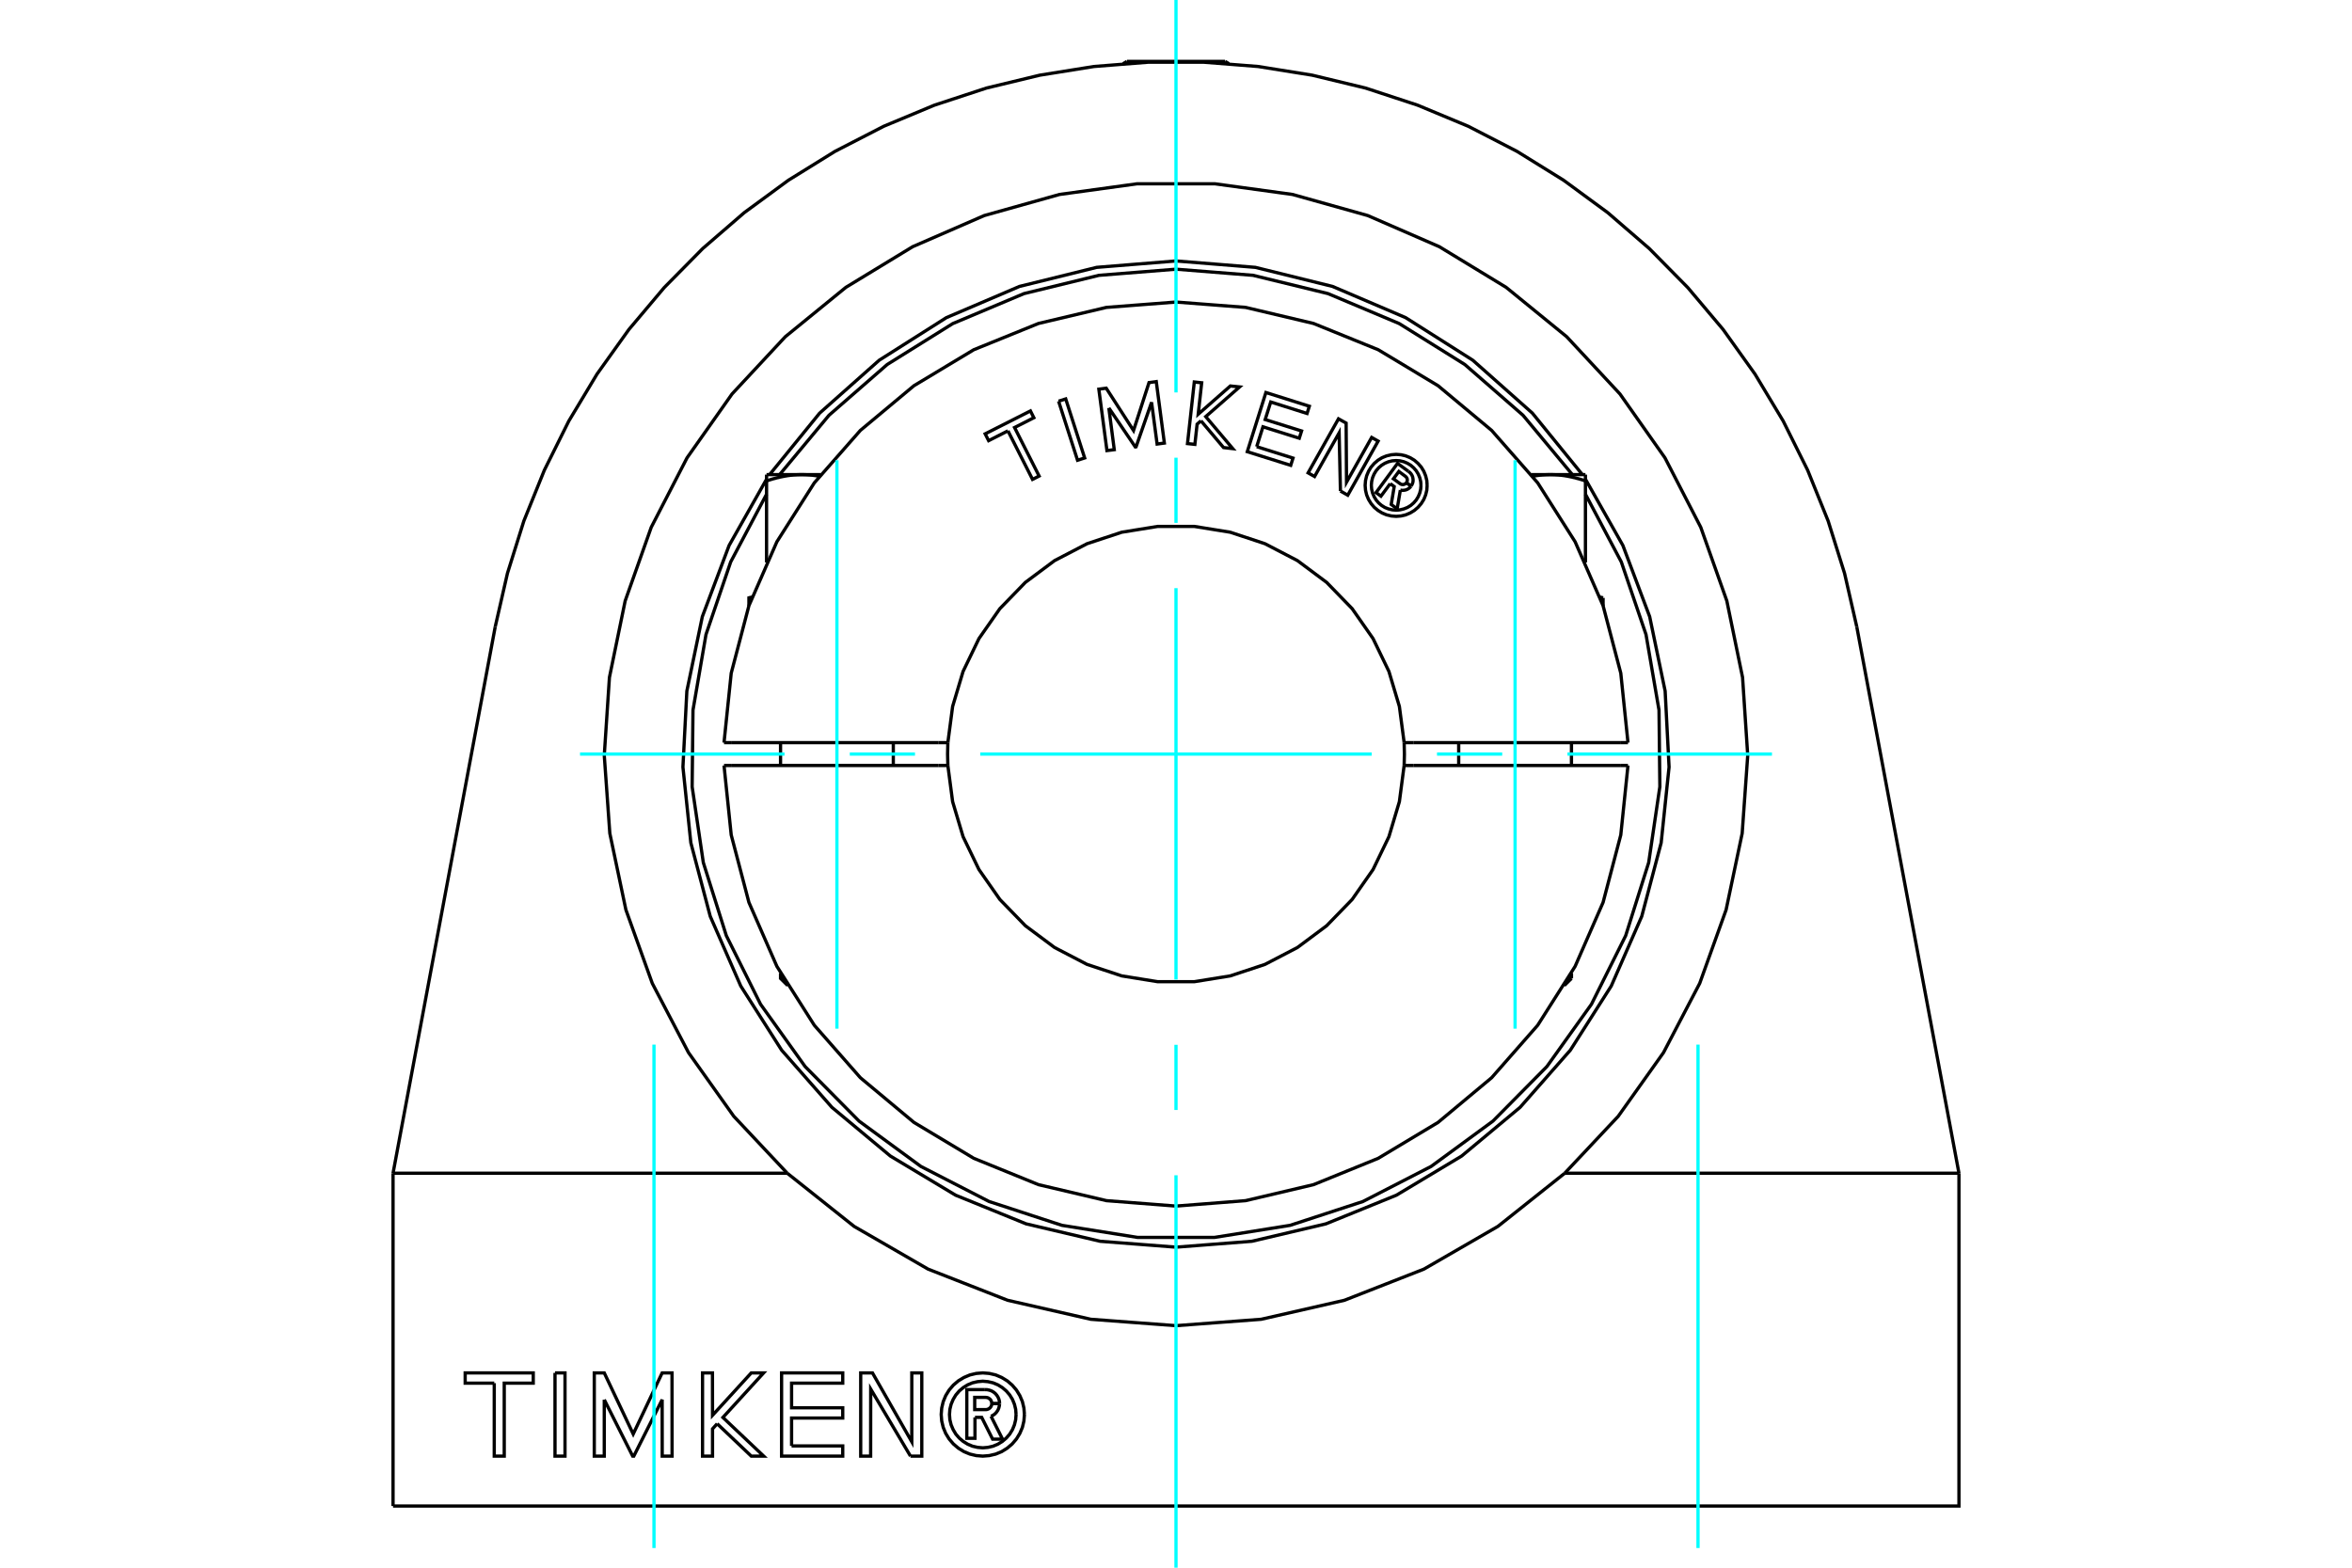 <?xml version="1.0" standalone="no"?>
<!DOCTYPE svg PUBLIC "-//W3C//DTD SVG 1.1//EN"
	"http://www.w3.org/Graphics/SVG/1.1/DTD/svg11.dtd">
<svg xmlns="http://www.w3.org/2000/svg" height="100%" width="100%" viewBox="0 0 36000 24000">
	<rect x="-1800" y="-1200" width="39600" height="26400" style="fill:#FFF"/>
	<g style="fill:none; fill-rule:evenodd" transform="matrix(1 0 0 1 0 0)">
		<g style="fill:none; stroke:#000; stroke-width:50; shape-rendering:geometricPrecision">
			<polyline points="14923,21699 14923,22019 14798,22019 14798,21274 15075,21274"/>
			<polyline points="15300,21485 15297,21451 15288,21417 15274,21386 15255,21357 15232,21331 15205,21310 15175,21293 15143,21282 15109,21275 15075,21274"/>
			<polyline points="15300,21485 15181,21485 15179,21470 15175,21456 15170,21442 15162,21430 15152,21419 15140,21410 15128,21402 15114,21397 15100,21394 15085,21393 14919,21393 14919,21580 15087,21580 15102,21579 15116,21575 15129,21570 15142,21562 15153,21553 15162,21542 15170,21530 15176,21517 15179,21503 15181,21488 15300,21488"/>
			<polyline points="15169,21682 15201,21666 15229,21645 15253,21619 15273,21590 15287,21558 15296,21523 15300,21488"/>
			<polyline points="15169,21682 15345,22032 15193,22032 15026,21699 14923,21699"/>
			<polyline points="12116,22136 12899,22136 12899,22292 11963,22292 11963,21018 12899,21018 12899,21175 12116,21175 12116,21552 12899,21552 12899,21709 12116,21709 12116,22136"/>
			<polyline points="9249,21428 9249,22292 9096,22292 9096,21018 9249,21018 9692,21954 10135,21018 10286,21018 10287,22292 10136,22292 10135,21428 9701,22292 9684,22292 9249,21428"/>
			<polyline points="7565,21175 7120,21175 7120,21018 8162,21018 8162,21175 7718,21175 7718,22292 7565,22292 7565,21175"/>
			<polyline points="8495,21018 8648,21018 8648,22292 8495,22292 8495,21018"/>
			<polyline points="10977,21796 10906,21875 10906,22292 10753,22292 10753,21018 10905,21018 10906,21667 11499,21018 11688,21018 11065,21700 11689,22292 11499,22292 10977,21796"/>
			<polyline points="13936,22292 13327,21265 13326,22292 13174,22292 13174,21018 13354,21018 13956,22073 13956,21018 14109,21018 14109,22292 13936,22292"/>
			<polyline points="15680,21655 15672,21555 15649,21458 15610,21366 15558,21281 15493,21205 15417,21140 15332,21088 15240,21049 15142,21026 15043,21018 14943,21026 14846,21049 14754,21088 14668,21140 14592,21205 14527,21281 14475,21366 14437,21458 14414,21555 14406,21655 14414,21755 14437,21852 14475,21944 14527,22029 14592,22105 14668,22170 14754,22223 14846,22261 14943,22284 15043,22292 15142,22284 15240,22261 15332,22223 15417,22170 15493,22105 15558,22029 15610,21944 15649,21852 15672,21755 15680,21655"/>
			<polyline points="15552,21655 15546,21575 15527,21498 15497,21424 15455,21356 15403,21295 15342,21243 15274,21201 15200,21170 15122,21152 15043,21145 14963,21152 14885,21170 14811,21201 14743,21243 14682,21295 14630,21356 14589,21424 14558,21498 14539,21575 14533,21655 14539,21735 14558,21813 14589,21886 14630,21955 14682,22015 14743,22067 14811,22109 14885,22140 14963,22158 15043,22165 15122,22158 15200,22140 15274,22109 15342,22067 15403,22015 15455,21955 15497,21886 15527,21813 15546,21735 15552,21655"/>
			<polyline points="18000,3995 16786,4093 15604,4385 14485,4863 13457,5515 12546,6324 11778,7268"/>
			<polyline points="11733,7336 11160,8350 10750,9440 10513,10580 10453,11743 10574,12902 10871,14028 11338,15095 11964,16077 12733,16952 13628,17698 14626,18297 15705,18736 16839,19003 18000,19093 19161,19003 20295,18736 21374,18297 22372,17698 23267,16952 24036,16077 24662,15095 25129,14028 25426,12902 25547,11743 25487,10580 25250,9440 24840,8350 24267,7336"/>
			<polyline points="24222,7268 23454,6324 22543,5515 21515,4863 20396,4385 19214,4093 18000,3995"/>
			<polyline points="12050,17961 13073,18775 14205,19429 15422,19906 16696,20197 18000,20295 19304,20197 20578,19906 21795,19429 22927,18775 23950,17961"/>
			<polyline points="12050,17961 11231,17089 10538,16114 9984,15054 9580,13928 9334,12758 9249,11565 9328,10371 9569,9199 9968,8072 10516,7009 11205,6031 12020,5155 12947,4399 13969,3777 15065,3300 16217,2977 17402,2814 18598,2814 19783,2977 20935,3300 22031,3777 23053,4399 23980,5155 24795,6031 25484,7009 26032,8072 26431,9199 26672,10371 26751,11565 26666,12758 26420,13928 26016,15054 25462,16114 24769,17089 23950,17961"/>
			<line x1="29984" y1="17961" x2="23950" y2="17961"/>
			<line x1="28420" y1="9595" x2="29984" y2="17961"/>
			<polyline points="7580,9595 7767,8777 8018,7976 8332,7198 8706,6446 9138,5727 9626,5044 10167,4402 10756,3805 11391,3256 12068,2759 12781,2317 13527,1933 14302,1610 15099,1348 15915,1151 16744,1018 17580,952 18420,952 19256,1018 20085,1151 20901,1348 21698,1610 22473,1933 23219,2317 23932,2759 24609,3256 25244,3805 25833,4402 26374,5044 26862,5727 27294,6446 27668,7198 27982,7976 28233,8777 28420,9595"/>
			<line x1="6016" y1="17961" x2="7580" y2="9595"/>
			<line x1="12050" y1="17961" x2="6016" y2="17961"/>
			<line x1="6016" y1="23056" x2="6016" y2="17961"/>
			<polyline points="6016,23056 29984,23056 29984,17961"/>
			<line x1="17249" y1="940" x2="18751" y2="940"/>
			<line x1="17249" y1="940" x2="17190" y2="975"/>
			<line x1="18810" y1="975" x2="18751" y2="940"/>
			<line x1="11947" y1="14979" x2="11993" y2="14979"/>
			<line x1="11506" y1="9153" x2="11463" y2="9153"/>
			<polyline points="12271,7266 12279,7266 12287,7266 12294,7266 12302,7266 12310,7267 12317,7267 12325,7267 12333,7267 12340,7268 12348,7268 12355,7269 12363,7269 12371,7270 12378,7270 12386,7271 12394,7271 12401,7272 12409,7273 12417,7274 12424,7274 12432,7275 12440,7276 12447,7277 12455,7278 12463,7279 12470,7280 12478,7281 12486,7282 12494,7283 12501,7285 12509,7286 12517,7287 12525,7289 12533,7290 12540,7291"/>
			<polyline points="11733,7362 11750,7357 11767,7351 11783,7346 11800,7341 11816,7336 11833,7331 11849,7327 11865,7323 11881,7318 11896,7314 11912,7311 11928,7307 11943,7303 11959,7300 11974,7297 11989,7294 12004,7291 12019,7288 12034,7286 12049,7283 12064,7281 12079,7279 12094,7277 12109,7275 12124,7274 12138,7272 12153,7271 12168,7270 12183,7269 12197,7268 12212,7267 12227,7267 12242,7266 12256,7266 12271,7266"/>
			<line x1="11733" y1="8610" x2="11733" y2="7362"/>
			<line x1="11733" y1="7266" x2="11733" y2="7362"/>
			<polyline points="11733,7266 12271,7266 12561,7266"/>
			<line x1="24007" y1="14979" x2="24053" y2="14979"/>
			<line x1="24537" y1="9153" x2="24494" y2="9153"/>
			<polyline points="23460,7291 23467,7290 23475,7289 23483,7287 23491,7286 23499,7285 23506,7283 23514,7282 23522,7281 23530,7280 23537,7279 23545,7278 23553,7277 23560,7276 23568,7275 23576,7274 23583,7274 23591,7273 23599,7272 23606,7271 23614,7271 23622,7270 23629,7270 23637,7269 23645,7269 23652,7268 23660,7268 23667,7267 23675,7267 23683,7267 23690,7267 23698,7266 23706,7266 23713,7266 23721,7266 23729,7266"/>
			<line x1="23439" y1="7266" x2="23729" y2="7266"/>
			<line x1="24267" y1="8610" x2="24267" y2="7362"/>
			<polyline points="23729,7266 23744,7266 23758,7266 23773,7267 23788,7267 23803,7268 23817,7269 23832,7270 23847,7271 23862,7272 23876,7274 23891,7275 23906,7277 23921,7279 23936,7281 23951,7283 23966,7286 23981,7288 23996,7291 24011,7294 24026,7297 24041,7300 24057,7303 24072,7307 24088,7311 24104,7314 24119,7318 24135,7323 24151,7327 24167,7331 24184,7336 24200,7341 24217,7346 24233,7351 24250,7357 24267,7362 24267,7266"/>
			<line x1="23729" y1="7266" x2="24267" y2="7266"/>
			<polyline points="21279,7404 21137,7596 21062,7541 21391,7094 21557,7216"/>
			<polyline points="21599,7441 21612,7419 21622,7396 21628,7371 21629,7345 21626,7320 21620,7295 21609,7271 21595,7250 21577,7231 21557,7216"/>
			<polyline points="21599,7441 21528,7389 21533,7379 21537,7369 21540,7359 21540,7348 21539,7337 21537,7326 21532,7316 21526,7307 21519,7299 21511,7292 21411,7218 21328,7330 21430,7405 21439,7410 21449,7415 21459,7417 21470,7418 21481,7418 21491,7415 21501,7411 21511,7406 21519,7399 21526,7391 21598,7443"/>
			<polyline points="21434,7503 21460,7507 21486,7506 21512,7502 21537,7493 21560,7480 21580,7463 21598,7443"/>
			<polyline points="21434,7503 21385,7790 21294,7723 21340,7449 21279,7404"/>
			<polyline points="19235,6838 19791,7013 19756,7124 19091,6915 19376,6009 20041,6219 20006,6330 19450,6154 19365,6423 19922,6598 19887,6709 19331,6534 19235,6838"/>
			<polyline points="16972,6245 17055,6884 16943,6898 16819,5958 16932,5943 17350,6591 17587,5857 17698,5842 17822,6783 17711,6798 17626,6159 17389,6840 17377,6842 16972,6245"/>
			<polyline points="15428,6596 15132,6746 15079,6642 15772,6291 15824,6395 15529,6545 15905,7288 15804,7339 15428,6596"/>
			<polyline points="16203,6142 16312,6107 16602,7011 16493,7046 16203,6142"/>
			<polyline points="18382,6442 18323,6494 18289,6803 18176,6791 18280,5848 18393,5860 18340,6341 18832,5909 18973,5924 18455,6378 18869,6868 18728,6852 18382,6442"/>
			<polyline points="20517,7517 20497,6627 20121,7295 20022,7239 20487,6412 20604,6477 20610,7382 20995,6697 21094,6753 20629,7581 20517,7517"/>
			<polyline points="21844,7430 21839,7356 21821,7284 21793,7215 21754,7151 21705,7095 21649,7046 21585,7007 21516,6979 21444,6962 21370,6956 21296,6962 21223,6979 21154,7007 21091,7046 21034,7095 20986,7151 20947,7215 20918,7284 20901,7356 20895,7430 20901,7505 20918,7577 20947,7646 20986,7709 21034,7766 21091,7814 21154,7853 21223,7882 21296,7899 21370,7905 21444,7899 21516,7882 21585,7853 21649,7814 21705,7766 21754,7709 21793,7646 21821,7577 21839,7505 21844,7430"/>
			<polyline points="21750,7430 21745,7371 21731,7313 21708,7258 21677,7207 21638,7162 21593,7123 21542,7092 21487,7069 21429,7055 21370,7051 21310,7055 21252,7069 21197,7092 21147,7123 21101,7162 21063,7207 21032,7258 21009,7313 20995,7371 20990,7430 20995,7490 21009,7548 21032,7603 21063,7654 21101,7699 21147,7738 21197,7769 21252,7791 21310,7805 21370,7810 21429,7805 21487,7791 21542,7769 21593,7738 21638,7699 21677,7654 21708,7603 21731,7548 21745,7490 21750,7430"/>
			<line x1="14368" y1="11369" x2="14508" y2="11369"/>
			<line x1="11202" y1="11369" x2="14368" y2="11369"/>
			<line x1="11082" y1="11369" x2="11202" y2="11369"/>
			<line x1="11202" y1="11719" x2="11082" y2="11719"/>
			<line x1="14368" y1="11719" x2="11202" y2="11719"/>
			<line x1="14508" y1="11719" x2="14368" y2="11719"/>
			<line x1="21632" y1="11719" x2="21492" y2="11719"/>
			<line x1="24798" y1="11719" x2="21632" y2="11719"/>
			<line x1="24918" y1="11719" x2="24798" y2="11719"/>
			<polyline points="14508,11369 14504,11544 14508,11719"/>
			<polyline points="21492,11719 21496,11544 21492,11369"/>
			<line x1="24798" y1="11369" x2="24918" y2="11369"/>
			<line x1="21632" y1="11369" x2="24798" y2="11369"/>
			<line x1="21492" y1="11369" x2="21632" y2="11369"/>
			<polyline points="11082,11719 11192,12782 11463,13815 11891,14794 12464,15696 13169,16499 13989,17183 14905,17733 15895,18136 16935,18381 18000,18464 19065,18381 20105,18136 21095,17733 22011,17183 22831,16499 23536,15696 24109,14794 24537,13815 24808,12782 24918,11719"/>
			<polyline points="14508,11719 14581,12273 14741,12809 14984,13312 15304,13770 15694,14172 16142,14506 16638,14764 17169,14940 17720,15029 18280,15029 18831,14940 19362,14764 19858,14506 20306,14172 20696,13770 21016,13312 21259,12809 21419,12273 21492,11719"/>
			<polyline points="21492,11369 21419,10815 21259,10279 21016,9776 20696,9318 20306,8916 19858,8582 19362,8324 18831,8148 18280,8059 17720,8059 17169,8148 16638,8324 16142,8582 15694,8916 15304,9318 14984,9776 14741,10279 14581,10815 14508,11369"/>
			<polyline points="24918,11369 24808,10306 24537,9273 24109,8294 23536,7392 22831,6589 22011,5905 21095,5354 20105,4952 19065,4706 18000,4624 16935,4706 15895,4952 14905,5354 13989,5905 13169,6589 12464,7392 11891,8294 11463,9273 11192,10306 11082,11369"/>
			<polyline points="24067,7266 23311,6357 22420,5580 21417,4954 20327,4495 19179,4215 18000,4121"/>
			<polyline points="11733,7566 11184,8603 10806,9714 10607,10871 10594,12044 10765,13205 11117,14324 11641,15374 12324,16329 13149,17163 14095,17857 15139,18394 16254,18759 17413,18944 18587,18944 19746,18759 20861,18394 21905,17857 22851,17163 23676,16329 24359,15374 24883,14324 25235,13205 25406,12044 25393,10871 25194,9714 24816,8603 24267,7566"/>
			<polyline points="18000,4121 16821,4215 15673,4495 14583,4954 13580,5580 12689,6357 11933,7266"/>
			<line x1="13673" y1="11719" x2="13673" y2="11369"/>
			<line x1="11947" y1="11369" x2="11947" y2="11719"/>
			<polyline points="11947,14898 11947,14979 12057,15088"/>
			<polyline points="11511,9141 11463,9153 11463,9273"/>
			<line x1="24053" y1="11719" x2="24053" y2="11369"/>
			<line x1="22327" y1="11369" x2="22327" y2="11719"/>
			<line x1="24053" y1="14979" x2="24053" y2="14898"/>
			<line x1="23943" y1="15088" x2="24053" y2="14979"/>
			<line x1="24537" y1="9153" x2="24489" y2="9141"/>
			<line x1="24537" y1="9273" x2="24537" y2="9153"/>
		</g>
		<g style="fill:none; stroke:#0FF; stroke-width:50; shape-rendering:geometricPrecision">
			<line x1="18000" y1="24000" x2="18000" y2="17992"/>
			<line x1="18000" y1="16993" x2="18000" y2="15995"/>
			<line x1="18000" y1="14996" x2="18000" y2="9004"/>
			<line x1="18000" y1="8005" x2="18000" y2="7007"/>
			<line x1="18000" y1="6008" x2="18000" y2="0"/>
			<line x1="8878" y1="11544" x2="12008" y2="11544"/>
			<line x1="13007" y1="11544" x2="14005" y2="11544"/>
			<line x1="15004" y1="11544" x2="20996" y2="11544"/>
			<line x1="21995" y1="11544" x2="22993" y2="11544"/>
			<line x1="23992" y1="11544" x2="27122" y2="11544"/>
			<line x1="10010" y1="23699" x2="10010" y2="15992"/>
			<line x1="25990" y1="23699" x2="25990" y2="15992"/>
			<line x1="12810" y1="15748" x2="12810" y2="7046"/>
			<line x1="23190" y1="15748" x2="23190" y2="7046"/>
		</g>
	</g>
</svg>
